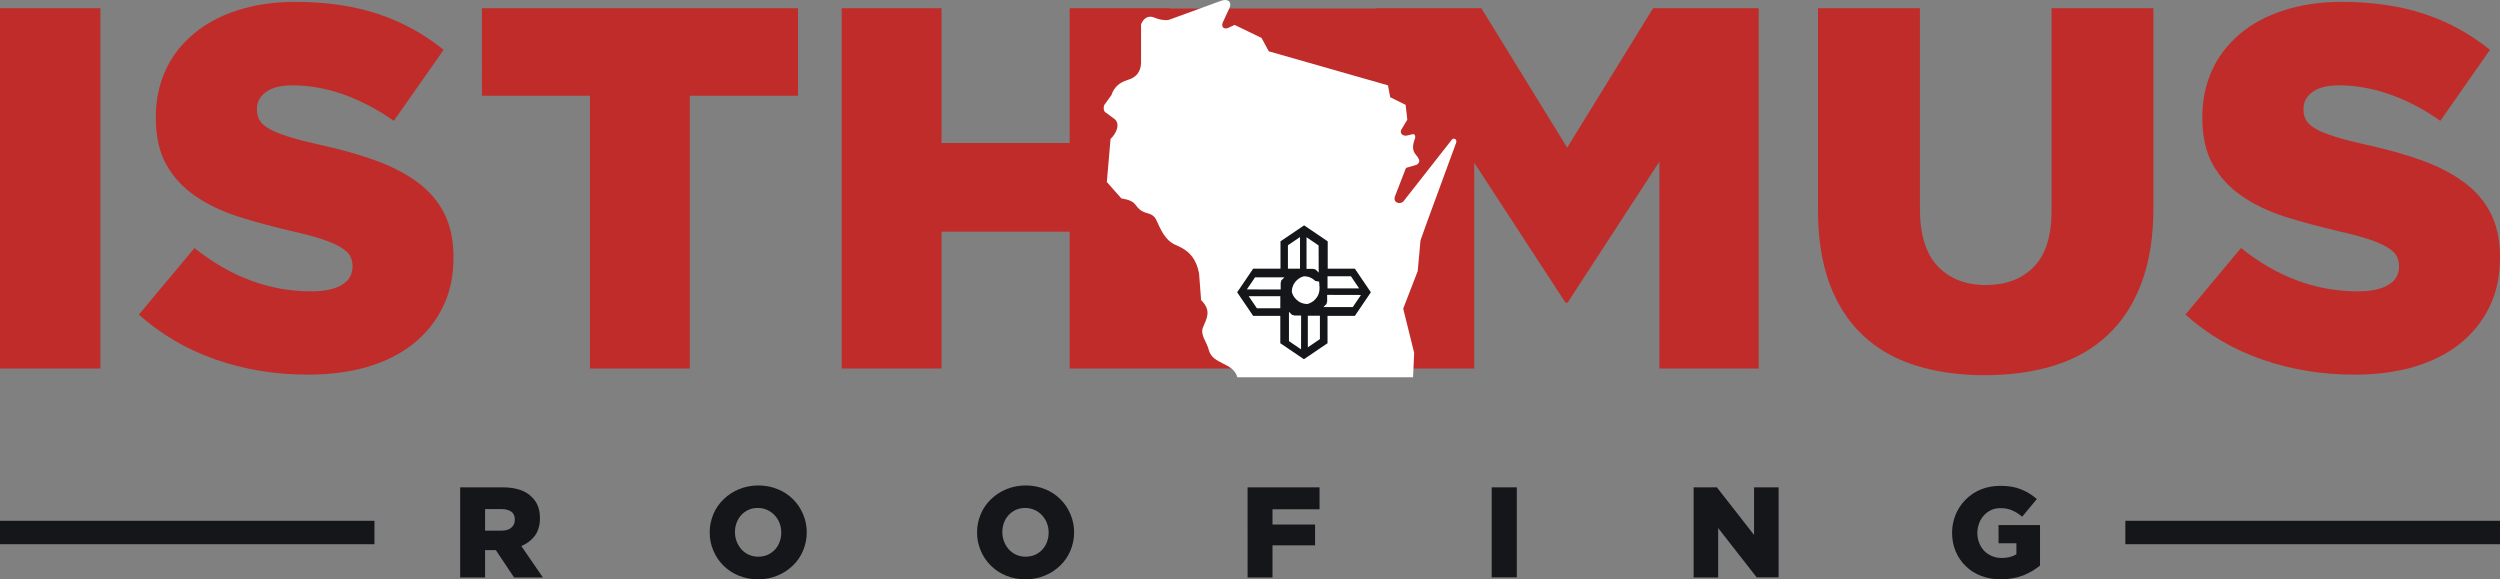 <?xml version="1.0" encoding="utf-8"?>
<!-- Generator: Adobe Illustrator 25.0.0, SVG Export Plug-In . SVG Version: 6.00 Build 0)  -->
<svg version="1.1" id="Layer_1" xmlns="http://www.w3.org/2000/svg" xmlns:xlink="http://www.w3.org/1999/xlink" x="0px" y="0px"
	 viewBox="0 0 1344.6 311.6" style="enable-background:new 0 0 1344.6 311.6;" xml:space="preserve">
<rect x="0" y="0" width="1344.6" height="311.6" fill="#808080" stroke="none"/>
<style type="text/css">
	.st0{fill:#C02C29;}
	.st1{fill:#151619;}
	.st2{fill-rule:evenodd;clip-rule:evenodd;fill:#FFFFFF;}
	.st3{fill-rule:evenodd;clip-rule:evenodd;fill:#151619;}
</style>
<path class="st0" d="M0,4.4h54v193.8H0V4.4L0,4.4z M629,4.6h111V4.4h56.7l46.2,75l46.2-75h56.8v193.8h-53.4V86.9l-49.4,75.9H842
	l-49.1-75.3v110.7H740v0H629v0h-53.7v-73.6h-68.9v73.6h-53.7V4.4h53.7v72.5h68.9V4.4H629V4.6L629,4.6z M165.5,201.5
	c-17.3,0-33.8-2.7-49.4-8.1c-15.6-5.4-29.4-13.5-41.4-24.2l29.9-35.8c19.4,15.5,40.3,23.3,62.8,23.3c7.2,0,12.7-1.2,16.5-3.5
	c3.8-2.3,5.7-5.6,5.7-9.8v-0.5c0-2-0.5-3.8-1.4-5.4c-0.9-1.6-2.6-3.1-5.1-4.6c-2.5-1.5-5.8-2.9-10-4.3c-4.2-1.4-9.6-2.8-16.2-4.3
	c-10.3-2.4-19.9-5-28.8-7.8c-8.9-2.9-16.6-6.6-23.1-11.1c-6.6-4.5-11.7-10.1-15.5-16.8c-3.8-6.7-5.7-15.1-5.7-25V63
	c0-9,1.7-17.3,5.1-24.9c3.4-7.6,8.4-14.1,15-19.7c6.5-5.5,14.4-9.8,23.7-12.8c9.2-3,19.7-4.6,31.3-4.6c16.6,0,31.4,2.2,44.4,6.5
	c13,4.3,24.8,10.8,35.3,19.3L211.8,65c-8.9-6.3-18-11-27.3-14.3c-9.3-3.2-18.3-4.8-27-4.8c-6.5,0-11.3,1.2-14.5,3.6
	c-3.2,2.4-4.8,5.4-4.8,8.9v0.6c0,2.2,0.5,4.1,1.5,5.8c1,1.7,2.8,3.2,5.3,4.6c2.5,1.4,5.9,2.8,10.2,4.1c4.3,1.4,9.8,2.8,16.5,4.3
	c11.1,2.4,21.1,5.2,30,8.4c8.9,3.2,16.6,7.2,22.8,11.8c6.3,4.6,11.1,10.2,14.4,16.7c3.3,6.6,5,14.4,5,23.3v0.6
	c0,10-1.9,18.8-5.7,26.5c-3.8,7.8-9.1,14.3-15.9,19.8c-6.8,5.4-15,9.5-24.6,12.4C188.1,200.1,177.4,201.5,165.5,201.5L165.5,201.5z
	 M317.3,51.5h-58.1V4.4h170v47.1H371v146.7h-53.7V51.5L317.3,51.5z M1067.5,201.8c-13.8,0-26.3-1.8-37.4-5.3
	c-11.1-3.5-20.5-8.9-28.2-16.2c-7.8-7.3-13.7-16.5-17.9-27.7c-4.1-11.2-6.2-24.3-6.2-39.4V4.4h54.8v107.7c0,14,3.2,24.4,9.6,31.1
	c6.4,6.7,15,10.1,25.8,10.1c10.8,0,19.4-3.2,25.8-9.7c6.4-6.5,9.6-16.5,9.6-30.2V4.4h54.8v107.4c0,15.7-2.2,29.2-6.5,40.6
	c-4.3,11.4-10.4,20.7-18.3,28c-7.8,7.3-17.3,12.7-28.5,16.2C1093.8,200,1081.3,201.8,1067.5,201.8L1067.5,201.8z M1266.2,201.5
	c-17.4,0-33.8-2.7-49.4-8.1c-15.6-5.4-29.4-13.5-41.4-24.2l29.9-35.8c19.4,15.5,40.3,23.3,62.8,23.3c7.2,0,12.7-1.2,16.5-3.5
	c3.8-2.3,5.7-5.6,5.7-9.8v-0.5c0-2-0.5-3.8-1.4-5.4c-0.9-1.6-2.6-3.1-5.1-4.6c-2.5-1.5-5.8-2.9-10-4.3c-4.2-1.4-9.6-2.8-16.2-4.3
	c-10.3-2.4-19.9-5-28.8-7.8c-8.9-2.9-16.6-6.6-23.1-11.1c-6.6-4.5-11.7-10.1-15.5-16.8c-3.8-6.7-5.7-15.1-5.7-25V63
	c0-9,1.7-17.3,5.1-24.9c3.4-7.6,8.4-14.1,14.9-19.7c6.5-5.5,14.4-9.8,23.7-12.8c9.2-3,19.7-4.6,31.3-4.6c16.6,0,31.4,2.2,44.4,6.5
	c13,4.3,24.8,10.8,35.3,19.3L1312.5,65c-8.9-6.3-17.9-11-27.3-14.3c-9.3-3.2-18.3-4.8-27-4.8c-6.5,0-11.3,1.2-14.5,3.6
	c-3.2,2.4-4.8,5.4-4.8,8.9v0.6c0,2.2,0.5,4.1,1.5,5.8c1,1.7,2.8,3.2,5.3,4.6c2.5,1.4,5.9,2.8,10.2,4.1c4.3,1.4,9.8,2.8,16.5,4.3
	c11.1,2.4,21.1,5.2,30,8.4c9,3.2,16.6,7.2,22.8,11.8c6.3,4.6,11.1,10.2,14.4,16.7c3.3,6.6,5,14.4,5,23.3v0.6c0,10-1.9,18.8-5.7,26.5
	c-3.8,7.8-9.1,14.3-15.9,19.8c-6.8,5.4-15,9.5-24.6,12.4C1288.8,200.1,1278.1,201.5,1266.2,201.5L1266.2,201.5z"/>
<path class="st1" d="M269.7,285.4c2.3,0,4.1-0.5,5.3-1.6c1.2-1,1.9-2.4,1.9-4.2v-0.1c0-1.9-0.6-3.4-1.9-4.3
	c-1.3-0.9-3.1-1.4-5.3-1.4h-8.8v11.6H269.7L269.7,285.4z M247.4,262.1h22.9c3.7,0,6.9,0.5,9.5,1.4c2.6,0.9,4.7,2.2,6.3,3.9
	c2.9,2.8,4.3,6.5,4.3,11.3v0.1c0,3.7-0.9,6.8-2.7,9.3c-1.8,2.4-4.2,4.3-7.3,5.6l11.6,16.9h-15.5l-9.8-14.7h-0.1h-5.7v14.7h-13.4
	V262.1L247.4,262.1z M407.8,299.4c1.8,0,3.5-0.3,5.1-1c1.5-0.7,2.8-1.6,3.9-2.8c1.1-1.2,1.9-2.5,2.5-4.1c0.6-1.6,0.9-3.2,0.9-5v-0.1
	c0-1.8-0.3-3.4-0.9-5c-0.6-1.6-1.5-3-2.6-4.2c-1.1-1.2-2.4-2.2-4-2.9c-1.5-0.7-3.2-1.1-5.1-1.1c-1.8,0-3.5,0.3-5,1
	c-1.5,0.7-2.8,1.6-3.9,2.8c-1.1,1.2-1.9,2.5-2.5,4.1c-0.6,1.6-0.9,3.2-0.9,5v0.1c0,1.8,0.3,3.4,0.9,5c0.6,1.6,1.5,3,2.5,4.2
	c1.1,1.2,2.4,2.2,3.9,2.9C404.3,299.1,406,299.4,407.8,299.4L407.8,299.4z M407.7,311.6c-3.7,0-7.2-0.7-10.4-2
	c-3.2-1.3-5.9-3.1-8.2-5.4c-2.3-2.3-4.1-4.9-5.4-8c-1.3-3-2-6.3-2-9.8v-0.1c0-3.5,0.7-6.7,2-9.8c1.3-3.1,3.1-5.7,5.5-8
	c2.4-2.3,5.1-4.1,8.3-5.4c3.2-1.3,6.6-2,10.4-2c3.7,0,7.2,0.7,10.4,2c3.2,1.3,5.9,3.1,8.2,5.4c2.3,2.3,4.1,4.9,5.4,8
	c1.3,3,2,6.3,2,9.8v0.1c0,3.5-0.7,6.7-2,9.8c-1.3,3.1-3.1,5.7-5.5,8c-2.4,2.3-5.1,4.1-8.3,5.4C414.9,310.9,411.5,311.6,407.7,311.6
	L407.7,311.6z M551.6,299.4c1.8,0,3.5-0.3,5.1-1c1.5-0.7,2.8-1.6,3.9-2.8c1.1-1.2,1.9-2.5,2.5-4.1c0.6-1.6,0.9-3.2,0.9-5v-0.1
	c0-1.8-0.3-3.4-0.9-5c-0.6-1.6-1.5-3-2.6-4.2c-1.1-1.2-2.4-2.2-4-2.9c-1.5-0.7-3.2-1.1-5.1-1.1c-1.8,0-3.5,0.3-5,1
	c-1.5,0.7-2.8,1.6-3.9,2.8c-1.1,1.2-1.9,2.5-2.5,4.1c-0.6,1.6-0.9,3.2-0.9,5v0.1c0,1.8,0.3,3.4,0.9,5c0.6,1.6,1.5,3,2.5,4.2
	c1.1,1.2,2.4,2.2,3.9,2.9C548.1,299.1,549.8,299.4,551.6,299.4L551.6,299.4z M551.5,311.6c-3.7,0-7.2-0.7-10.4-2
	c-3.2-1.3-5.9-3.1-8.2-5.4c-2.3-2.3-4.1-4.9-5.4-8c-1.3-3-2-6.3-2-9.8v-0.1c0-3.5,0.7-6.7,2-9.8c1.3-3.1,3.1-5.7,5.5-8
	c2.4-2.3,5.1-4.1,8.3-5.4c3.2-1.3,6.6-2,10.4-2c3.7,0,7.2,0.7,10.4,2c3.2,1.3,5.9,3.1,8.2,5.4c2.3,2.3,4.1,4.9,5.4,8
	c1.3,3,2,6.3,2,9.8v0.1c0,3.5-0.7,6.7-2,9.8c-1.3,3.1-3.1,5.7-5.5,8c-2.4,2.3-5.1,4.1-8.3,5.4C558.7,310.9,555.2,311.6,551.5,311.6
	L551.5,311.6z M670.9,262.1h38.8v11.8h-25.3v8.2h22.9v11.2h-22.9v17.3h-13.4V262.1L670.9,262.1z M802.3,262.1h13.5v48.4h-13.5V262.1
	L802.3,262.1z M910.9,262.1h12.5l20,25.6v-25.6h13.2v48.4h-11.8L924.1,284v26.6h-13.2V262.1L910.9,262.1z M1076.2,311.6
	c-3.8,0-7.3-0.6-10.5-1.8c-3.2-1.2-6-2.9-8.3-5.2c-2.4-2.2-4.2-4.9-5.5-7.9c-1.3-3.1-2-6.4-2-10.1v-0.1c0-3.5,0.7-6.8,2-9.9
	c1.3-3.1,3.1-5.7,5.4-8c2.3-2.3,5-4.1,8.2-5.4c3.2-1.3,6.7-1.9,10.4-1.9c4.3,0,8,0.6,11.1,1.9c3.1,1.2,6,3,8.5,5.2l-7.9,9.5
	c-1.8-1.5-3.5-2.6-5.4-3.4c-1.8-0.8-3.9-1.2-6.3-1.2c-1.8,0-3.4,0.3-4.9,1c-1.5,0.7-2.8,1.6-3.9,2.8c-1.1,1.2-2,2.6-2.6,4.2
	c-0.6,1.6-1,3.3-1,5.2v0.1c0,1.9,0.3,3.7,1,5.4c0.6,1.7,1.6,3.1,2.7,4.3c1.2,1.2,2.6,2.1,4.2,2.8c1.6,0.7,3.4,1,5.3,1
	c3.1,0,5.7-0.7,7.8-2v-5.9h-9.6v-9.8h22.3v21.8c-2.6,2.1-5.6,3.9-9.1,5.3C1084.6,310.8,1080.6,311.6,1076.2,311.6L1076.2,311.6z"/>
<path class="st2" d="M657.1,0.3l-28.5,10.4c-2.3,0.4-5.4-0.2-7.4-1.1c-3.4-1.6-6.1,0-7.5,3.5v20.7c-0.1,4.8-2.6,7.9-7.2,9.2
	c-4.4,1.3-7.4,4-8.7,8.1l-3.7,5.1c-0.7,1-0.7,3.4,0.3,4.1l4.9,3.6c3.7,2.8,0.7,8.4-2,10.8l-2,23.2l7.8,8.8c3.6,0.6,6.2,1.5,7.5,3.3
	c2,2.6,3.1,3.8,7,4.8c1.7,0.4,3.4,1.6,4.2,3.3c2.5,5.2,4.6,11.3,11.1,13.9c7,2.9,10.6,7.6,12,15l1.1,14.4c6,5.9,2.7,10.3,1,14.7
	c-1.6,4,2,7.7,3.1,12c2,8.1,13.1,6.6,15.4,14.8H760l0.6-13.1l-5.9-23.8l7.8-20.2l1.5-16.5l3.2-9l16-43.6c0.6-1.6-1.3-3-2.4-1.5
	l-25.9,33c-1.5,2-6,1-4.6-2.7l5.9-15.2l5.8-1.7c1.9-1.4,1.7-2.6-0.2-5c-2.5-2.7-2.1-5.5-0.7-9.4c0.2-0.6,0.1-2.4-1.4-2l-3,0.7
	c-2.2,0.5-4.2-1.3-2.9-3.4l3.1-5.1l-0.9-8l-8.3-4.1l-1.2-6.4l-64.1-18.3l-3.9-7.2l-14.5-7l-2.6,1.2c-2.6,1.6-4.8,0.3-3.8-2.4l3.7-8
	C662.6,1,660.6-0.7,657.1,0.3L657.1,0.3z"/>
<path class="st1" d="M703.3,144.6L703.3,144.6l0.1,0l0.1,0l0,0l0.1,0h0l0.1,0l0,0l0.1,0l0.1,0l0,0l0.1,0h0l0.1,0l0,0l0.1,0l0.1,0
	l0,0l0.1,0l0,0l0.1,0l0,0l0.1,0l0.1,0l0,0l0.1,0h0l0.1,0l0,0l0.1,0l0.1,0l0,0l0.1,0l0.1,0l0,0l0,0l0.1,0l0.1,0l0,0l0.1,0l0,0l0.1,0
	l0,0l0.1,0l0.1,0l0,0l0.1,0l0,0l0.1,0l0,0l0.1,0l0.1,0l0,0l0.2,0.1l0,0l0,0l0.1,0l0.1,0l0,0l0.1,0.1l0,0l0.1,0l0,0l0.1,0l0.1,0l0,0
	l0.1,0.1l0,0l0.1,0l0,0l0.1,0l0.1,0l0,0l0.1,0.1l0,0l0.1,0.1l0,0l0,0l0.1,0.1l0,0l0.1,0.1l0,0l0.1,0.1l0,0l0,0l0.1,0.1l0,0l0.1,0.1
	l0,0l0.1,0.1l0,0l0,0l0.1,0.1l0,0l0.1,0.1l0,0l0.1,0.1l0,0l0,0l0.1,0.1l0,0l0.1,0.1l0,0l0.1,0.1l0,0l0,0l0.1,0.1l0,0l0.1,0.1l0,0
	l0.1,0.1V132l-6.5-4.4V144.6L703.3,144.6z M714,155.1h4.6h12.4l-4.4-6.5h-7.9H714V155.1L714,155.1z M714,144.5h13.6h1.1l0.6,0.9
	l8,11.8l-8,11.8l-0.6,0.9h-1.1H714v13.6v1.1l-0.9,0.6l-11.8,8l-11.8-8l-0.9-0.6v-1.1v-13.6h-13.6H674l-0.6-0.9l-8-11.8l8-11.8
	l0.6-0.9h1.1h13.6v-13.6v-1.1l0.9-0.6l11.8-8l11.8,8l0.9,0.6v1.1V144.5L714,144.5z M692.7,144.5h6.5v-4.6v-12.4l-6.5,4.4v7.9V144.5
	L692.7,144.5z M688.6,165.8v-6.5H684h-12.4l4.4,6.5h7.9H688.6L688.6,165.8z M688.8,155.1L688.8,155.1l0-0.1l0-0.1l0,0l0-0.1v0l0-0.1
	l0,0l0-0.1l0-0.1l0,0l0-0.1v0l0-0.1l0,0l0-0.1l0-0.1l0,0l0-0.1l0,0l0-0.1l0,0l0-0.1l0-0.1l0,0l0-0.1v0l0-0.1l0,0l0-0.1l0-0.1l0,0
	l0-0.1l0-0.1l0,0l0,0l0-0.1l0-0.1l0,0l0-0.1l0,0l0-0.1l0,0l0-0.1l0-0.1l0,0l0-0.1l0,0l0-0.1l0,0l0-0.1l0-0.1l0,0l0.1-0.2l0,0l0,0
	l0-0.1l0-0.1l0,0l0.1-0.1l0,0l0-0.1l0,0l0-0.1l0-0.1l0,0l0.1-0.1l0,0l0-0.1l0,0l0-0.1l0-0.1l0,0l0.1-0.1l0,0l0.1-0.1l0,0l0,0
	l0.1-0.1l0,0l0.1-0.1l0,0l0.1-0.1l0,0l0,0l0.1-0.1l0,0l0.1-0.1l0,0l0.1-0.1l0,0l0,0l0.1-0.1l0,0l0.1-0.1l0,0l0.1-0.1l0,0l0,0
	l0.1-0.1l0,0l0.1-0.1l0,0l0.1-0.1l0,0l0,0l0.1-0.1l0,0l0.1-0.1l0,0l0.1-0.1h-15.8l-4.4,6.5H688.8L688.8,155.1z M709.9,169.8h-6.5
	v4.6v12.4l6.5-4.4v-7.9V169.8L709.9,169.8z M699.2,169.7L699.2,169.7l-0.1,0l-0.1,0l0,0l-0.1,0h0l-0.1,0l0,0l-0.1,0l-0.1,0l0,0
	l-0.1,0h0l-0.1,0l0,0l-0.1,0l-0.1,0l0,0l-0.1,0l0,0l-0.1,0l0,0l-0.1,0l-0.1,0l0,0l-0.1,0l0,0l-0.1,0l0,0l-0.1,0l-0.1,0l0,0l-0.1,0
	l-0.1,0l0,0l0,0l-0.1,0l-0.1,0l0,0l-0.1,0l0,0l-0.1,0l0,0l-0.1,0l-0.1,0l0,0l-0.1,0l0,0l-0.1,0l0,0l-0.1,0l-0.1,0l0,0l-0.2-0.1l0,0
	l0,0l-0.1,0l-0.1,0l0,0l-0.1-0.1l0,0l-0.1,0l0,0l-0.1,0l-0.1,0l0,0l-0.1-0.1l0,0l-0.1,0l0,0l-0.1,0l-0.1,0l0,0l-0.1-0.1l0,0
	l-0.1-0.1l0,0l0,0l-0.1-0.1l0,0l-0.1-0.1l0,0l-0.1-0.1l0,0l0,0l-0.1-0.1l0,0l-0.1-0.1l0,0l-0.1-0.1l0,0l0,0l-0.1-0.1l0,0l-0.1-0.1
	l0,0l-0.1-0.1l0,0l0,0l-0.1-0.1l0,0l-0.1-0.1l0,0l-0.1-0.1l0,0l0,0l-0.1-0.1l0,0l-0.1-0.1l0,0l-0.1-0.1v15.8l6.5,4.4V169.7
	L699.2,169.7z M713.8,159.2L713.8,159.2l0,0.1l0,0.1l0,0l0,0.1v0l0,0.1l0,0l0,0.1l0,0.1l0,0l0,0.1v0l0,0.1l0,0l0,0.1l0,0.1l0,0
	l0,0.1l0,0l0,0.1l0,0l0,0.1l0,0.1l0,0l0,0.1l0,0l0,0.1l0,0l0,0.1l0,0.1l0,0l0,0.1l0,0.1l0,0l0,0l0,0.1l0,0.1l0,0l0,0.1l0,0l0,0.1
	l0,0l0,0.1l0,0.1l0,0l0,0.1l0,0l0,0.1l0,0l0,0.1l0,0.1l0,0l-0.1,0.2l0,0l0,0l0,0.1l0,0.1l0,0l-0.1,0.1l0,0l0,0.1l0,0l0,0.1l0,0.1
	l0,0l-0.1,0.1l0,0l0,0.1l0,0l0,0.1l0,0.1l0,0l-0.1,0.1l0,0l-0.1,0.1l0,0l0,0l-0.1,0.1l0,0l-0.1,0.1l0,0l-0.1,0.1l0,0l0,0l-0.1,0.1
	l0,0l-0.1,0.1l0,0l-0.1,0.1l0,0l0,0l-0.1,0.1l0,0l-0.1,0.1l0,0l-0.1,0.1l0,0l0,0l-0.1,0.1l0,0l-0.1,0.1l0,0l-0.1,0.1l0,0l0,0
	l-0.1,0.1l0,0l-0.1,0.1l0,0l-0.1,0.1h15.8l4.4-6.5H713.8L713.8,159.2z M707.4,151.1c-1.6-1.6-3.7-2.5-6.1-2.5h0h0h0h0l0,0h0l0,0h0h0
	l0,0h0l0,0h0l0,0l0,0l0,0l0,0h0l0,0l0,0l0,0h0l0,0l0,0l0,0h0l0,0l0,0l0,0l0,0l0,0l0,0l0,0l0,0l0,0l0,0l0,0l0,0l0,0l0,0l0,0l0,0l0,0
	l0,0l0,0l0,0l0,0h0l0,0l0,0l0,0l0,0l0,0l0,0l0,0l0,0h0l0,0l0,0l0,0l0,0l0,0l0,0l0,0l0,0l0,0l0,0l0,0l0,0h0l0,0l0,0l0,0l0,0l0,0l0,0
	l0,0l0,0l0,0l0,0l0,0l0,0c-1.6,0.4-2.9,1.2-4,2.3c-1.6,1.6-2.5,3.7-2.5,6.1v0v0v0v0l0,0v0l0,0v0v0l0,0v0l0,0v0l0,0l0,0l0,0l0,0v0
	l0,0l0,0l0,0v0l0,0l0,0l0,0v0l0,0v0l0,0l0,0l0,0l0,0l0,0l0,0v0l0,0l0,0l0,0l0,0l0,0l0,0l0,0l0,0l0,0l0,0l0,0l0,0v0l0,0l0,0l0,0l0,0
	l0,0l0,0l0,0l0,0v0l0,0l0,0l0,0l0,0l0,0l0,0l0,0l0,0v0l0,0l0,0l0,0v0l0,0l0,0l0,0l0,0l0,0l0,0l0,0l0,0l0,0l0,0l0,0l0,0
	c0.4,1.6,1.2,2.9,2.3,4c1.6,1.6,3.7,2.5,6.1,2.5h0h0h0h0h0h0l0,0h0h0l0,0h0l0,0h0l0,0l0,0l0,0l0,0h0l0,0l0,0l0,0h0l0,0l0,0l0,0h0
	l0,0l0,0l0,0l0,0l0,0l0,0l0,0l0,0l0,0l0,0l0,0l0,0l0,0l0,0l0,0l0,0l0,0l0,0l0,0l0,0l0,0h0l0,0l0,0l0,0l0,0l0,0l0,0l0,0l0,0h0l0,0
	l0,0l0,0l0,0l0,0l0,0l0,0l0,0l0,0l0,0l0,0l0,0h0l0,0l0,0l0,0l0,0l0,0l0,0l0,0l0,0l0,0l0,0l0,0l0,0c1.5-0.4,2.9-1.2,4-2.3
	c1.6-1.6,2.5-3.7,2.5-6.1v0v0v0v0l0,0v0l0,0v0v0l0,0v0l0,0v0l0,0l0,0l0,0l0,0v0l0,0l0,0l0,0v0l0,0l0,0l0,0v0l0,0l0,0l0,0l0,0l0,0
	l0,0l0,0l0,0l0,0l0,0l0,0l0,0l0,0l0,0l0,0l0,0l0,0l0,0l0,0l0,0l0,0v0l0,0l0,0l0,0l0,0l0,0l0,0l0,0l0,0v0l0,0l0,0l0,0l0,0l0,0l0,0
	l0,0l0,0l0,0l0,0l0,0l0,0v0l0,0l0,0l0,0l0,0l0,0l0,0l0,0l0,0l0,0l0,0l0,0l0,0l0-0.1l0,0l0,0l0-0.1l0,0l0-0.1l0,0l0-0.1l0,0l0,0
	l0-0.1l0,0l0-0.1l0,0l0,0l0-0.1l0,0l0-0.1l0,0l0,0l0-0.1l0,0l0-0.1l0,0l0-0.1l0,0l0,0l-0.1-0.1l0,0l0,0l0-0.1l0,0l0-0.1l0,0l0,0
	l0-0.1l0,0l0-0.1l0,0l0-0.1l0,0l0,0l0-0.1v0l0-0.1l0,0l0,0l0-0.1l0,0l0-0.1l0-0.1l0,0l0,0l0-0.1l0,0l0-0.1l0,0l0,0l0-0.1v0l0-0.1
	l0,0l0,0l-0.1-0.1l0,0l0,0l0,0l0,0l0,0l0-0.1l0,0l0-0.1l0,0l0,0l0-0.1l0,0l0-0.1l0,0l0,0l0,0l0,0l0-0.1l0,0l0,0l0,0l0,0l0-0.1v0
	l0-0.1l0,0l0,0l0,0l0,0l0-0.1l0,0l0,0l0,0l0,0l0-0.1l0,0l0,0L707.4,151.1L707.4,151.1L707.4,151.1L707.4,151.1z"/>
<polygon class="st3" points="0,280.1 201.4,280.1 201.4,292.7 0,292.7 0,280.1 "/>
<polygon class="st3" points="1143.1,280.1 1344.6,280.1 1344.6,292.7 1143.1,292.7 1143.1,280.1 "/>
</svg>
